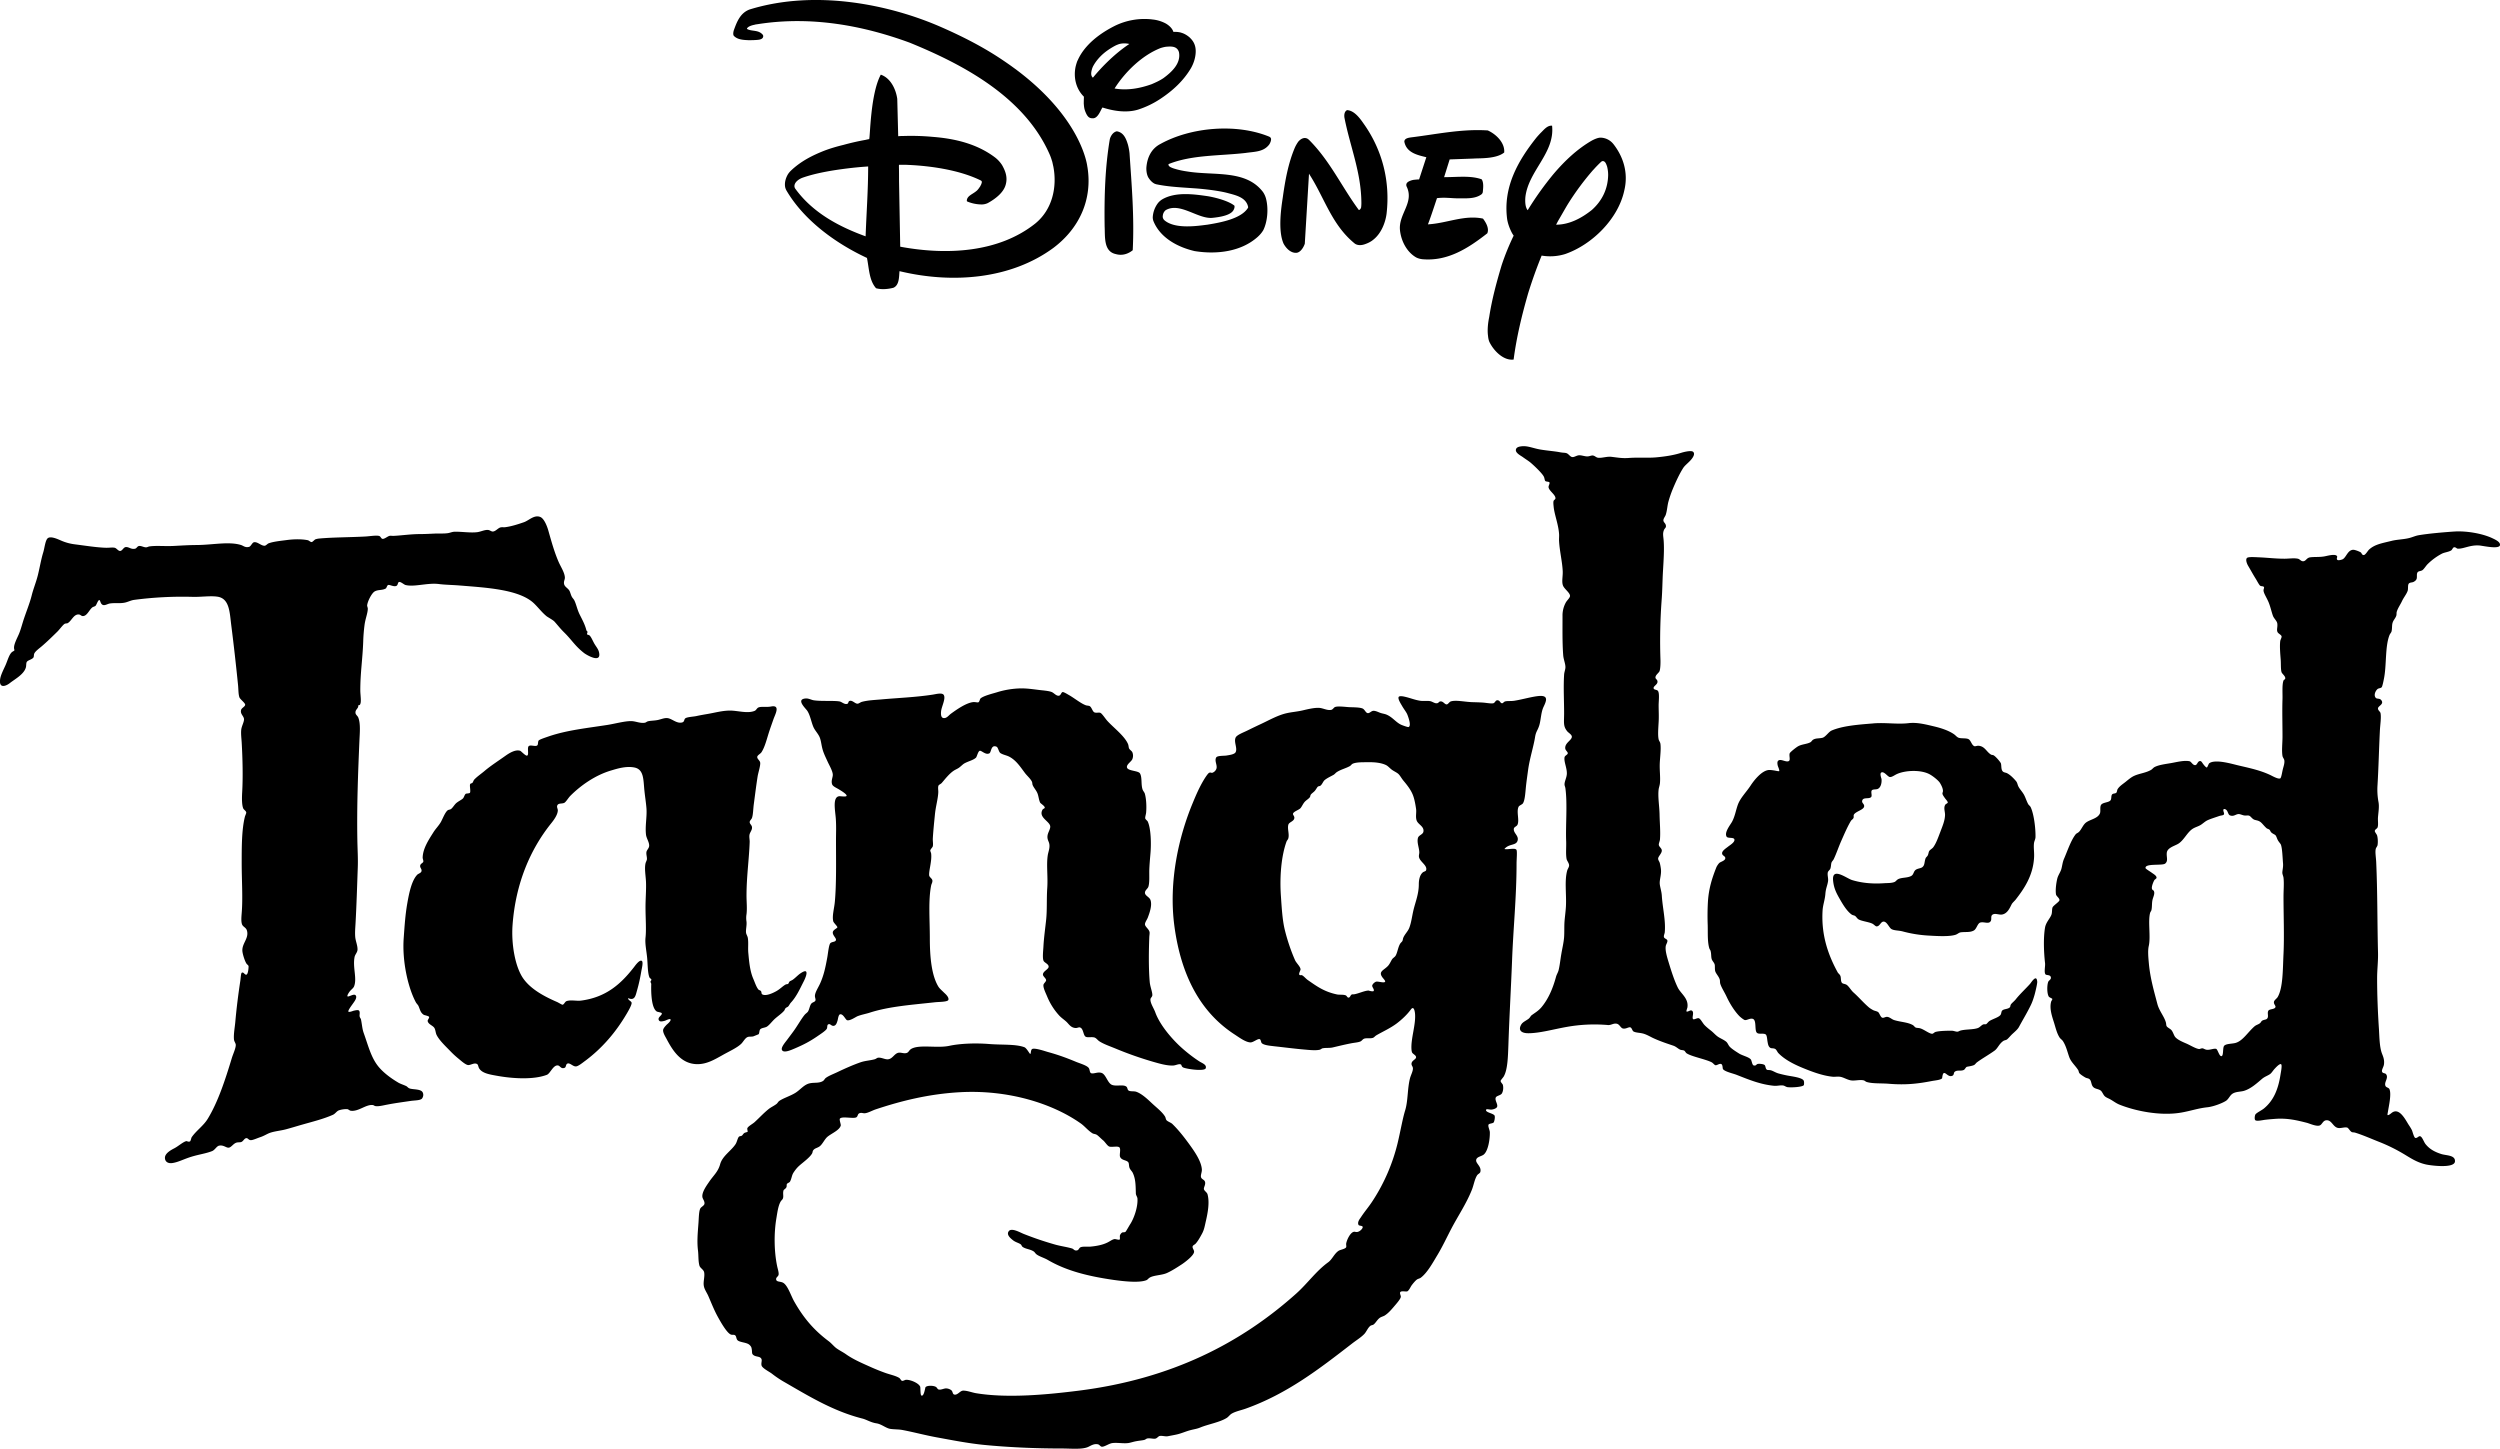<svg xmlns="http://www.w3.org/2000/svg" viewBox="0 0 193.331 112.034"><path d="M87.218 11.164c-.14-.469-.343-.932-.856-1.01-.305.069-.475.378-.536.605-.368 2.17-.436 4.442-.402 6.746.043.795-.097 1.944.87 2.145.471.136.934 0 1.303-.3.13-2.607-.082-4.999-.247-7.496a4.47 4.47 0 0 0-.13-.69Zm26.764 1.096c.459-.03 1.736.034 2.342-.468.062-.737-.606-1.405-1.268-1.705-2.042-.133-3.984.3-5.919.535-.186.028-.536.067-.536.336.167.866 1.034 1.035 1.702 1.202l-.034.099-.528 1.622h-.136l-.257.023c-.055.008-.116.02-.179.038-.218.07-.483.18-.402.457.636 1.273-.636 2.137-.502 3.413.091.824.523 1.683 1.263 2.102.106.051.266.112.477.133 1.952.172 3.539-.851 5.011-2.003.164-.367-.098-.834-.333-1.138-1.409-.3-2.744.335-4.143.436h-.005l-.11.009c.145-.358.406-1.138.701-2.028a4.7 4.7 0 0 1 .824-.022c.284.012.589.039.765.036.675 0 1.358.055 1.851-.309a.288.288 0 0 0 .106-.208c.019-.233.087-.687-.091-.953-.838-.303-1.866-.169-2.773-.169l-.132.004.43-1.374 1.874-.067Zm10.762-1.147a1.298 1.298 0 0 0-.968-.469c-.222 0-.516.143-.672.225-1.099.632-2.061 1.527-2.943 2.56a24.359 24.359 0 0 0-2.021 2.826c-.204-.233-.204-.714-.179-1.008.23-2.04 2.294-3.408 2.065-5.528-.382-.03-.635.327-.895.573-.091.095-.192.207-.294.323-1.452 1.815-2.61 3.855-2.286 6.328.05.327.18.688.329.986.061.125.126.225.175.294a18.916 18.916 0 0 0-.929 2.284c-.39 1.307-.749 2.623-.963 4.012-.065.315-.164.92-.091 1.449.015.164.042.319.104.468.336.702 1.107 1.472 1.876 1.369.231-1.767.647-3.469 1.128-5.138a35.86 35.86 0 0 1 1.039-2.902 3.908 3.908 0 0 0 1.825-.121c2.104-.735 4.102-2.739 4.565-4.909.324-1.33-.05-2.599-.863-3.622Zm-.381 2.41c-.017 1.062-.45 1.991-1.264 2.716-.799.636-1.733 1.135-2.764 1.138.05-.093.102-.187.149-.281.239-.405.471-.82.714-1.232a20.645 20.645 0 0 1 2.015-2.732.338.338 0 0 0 .065-.066c.013-.017.035-.034.047-.054.156-.168.32-.335.496-.5.038-.031.106-.067.161-.05v-.003c.171.034.235.241.297.416.035.132.083.37.083.648Zm-32.2-10.449a1.136 1.136 0 0 0-.13-.14h.005s-.276-.277-.648-.391a1.97 1.97 0 0 0-.112-.035 2.085 2.085 0 0 0-.538-.043c-.116-.397-.594-.651-.594-.651a2.76 2.76 0 0 0-1.026-.308l-.044-.007a5.21 5.21 0 0 0-2.84.488c-1.889.944-2.614 2.033-2.891 2.672l-.028.046a3.789 3.789 0 0 0-.14.462c-.169.818.023 1.697.644 2.311 0 .078-.011.307-.011.532.011.122.02.277.059.43.024.087.056.184.106.294.14.311.276.414.512.414.43.036.635-.668.77-.835.832.266 1.839.438 2.743.167a7.003 7.003 0 0 0 1.733-.834c.933-.617 1.78-1.38 2.37-2.381.19-.335.281-.651.32-.862.097-.507.048-.963-.262-1.331Zm-7.539 2.805c-.034.043-.073.085-.106.129-.18-.153-.145-.405-.078-.644.048-.182.13-.309.151-.346.136-.235.333-.481.532-.68.3-.303.663-.553 1.046-.766.073-.04.172-.089.27-.125.015-.004.024-.009.039-.016.106-.039.333-.1.652-.066h.005c.063.008.13.017.199.036-1.332.879-2.381 2.084-2.711 2.478Zm5.344.165c-.296.2-.601.333-.901.464-.933.336-1.907.504-2.875.336.828-1.306 2.145-2.578 3.567-3.131.073-.022.227-.069.391-.095.407-.036.877-.071 1.022.418.169.871-.566 1.54-1.205 2.009Zm15.548 3.609c-.266-.383-.734-1.103-1.341-1.136-.231.101-.242.433-.196.633.433 2.201 1.293 4.196 1.3 6.559 0 .091-.007.249-.023.343-.035.1-.087.179-.176.187-1.319-1.782-2.216-3.785-3.841-5.412-.069-.065-.122-.095-.145-.11-.264-.118-.504.024-.688.23a2.71 2.71 0 0 0-.266.457c-.514 1.201-.754 2.533-.939 3.864-.102.678-.401 2.544.063 3.579.203.37.567.738 1.003.703.299-.034.536-.405.636-.703l.325-5.415.145.233c1.097 1.772 1.666 3.778 3.409 5.182.246.161.559.125.838.013.168-.061.406-.169.604-.343.601-.483.914-1.316 1.002-1.982.294-2.539-.339-4.912-1.709-6.883Zm-7.22 1.1a.248.248 0 0 0-.058-.129.607.607 0 0 0-.087-.056c-2.541-1.042-6.049-.74-8.406.561-.715.368-1.035 1.06-1.094 1.842-.004.129 0 .468.145.742.122.2.286.385.48.487.028.013.082.032.14.05.774.164 1.601.221 2.426.276.415.03.717.05.717.05 1.557.129 2.298.331 2.298.331h.005c.624.175 1.486.317 1.655 1.081a.118.118 0 0 1-.009.087c-.523.842-2.091 1.131-3.152 1.303-.687.082-2.443.37-3.29-.329a.41.41 0 0 1-.151-.284c0-.016 0-.036.005-.051a.636.636 0 0 1 .126-.358.458.458 0 0 1 .105-.106c1.109-.641 2.517.73 3.64.593 1.138-.114 1.505-.385 1.616-.629.097-.182.054-.308.054-.308-.402-.333-1.302-.6-2.037-.73-1.042-.151-2.526-.372-3.567.254-.019.012-.218.137-.35.331a2.007 2.007 0 0 0-.362 1.043.88.88 0 0 0 .048.281c.531 1.332 1.927 2.04 3.193 2.333 1.722.277 3.591.043 4.869-1.094.243-.218.372-.414.436-.52.32-.633.421-1.655.212-2.446a1.667 1.667 0 0 0-.231-.507c-1.326-1.749-3.77-1.253-5.837-1.587-.261-.036-.62-.1-.944-.2a1.92 1.92 0 0 1-.378-.141c-.019-.009-.034-.022-.052-.031v-.005a.24.24 0 0 1-.102-.137c-.004-.036.015-.056.024-.066 1.8-.721 3.954-.624 5.947-.857.635-.095 1.303-.07 1.739-.554.015-.017.039-.039.063-.075l.005-.003.004-.004a.953.953 0 0 0 .12-.242c.022-.054.026-.105.031-.143v-.02a.09.09 0 0 0 .004-.024v-.005Zm-14.208 2.15s-.335-3.609-5.416-7.453a.746.746 0 0 1-.097-.077.722.722 0 0 1-.058-.038 27.26 27.26 0 0 0-1.138-.795c-1.612-1.069-3.277-1.866-4.602-2.447C68.856.373 63.112-.846 57.987.727c-.746.264-1.011.978-1.249 1.644-.023.098-.063.28.005.393.272.297.715.327 1.147.344.184 0 .571 0 .828-.042.164-.036.304-.104.304-.278a.217.217 0 0 0-.028-.09c-.329-.414-.862-.251-1.22-.456-.009-.011-.009-.026-.009-.036a.308.308 0 0 1 .056-.073h-.004c.126-.117.344-.18.532-.219 0 0 .063-.015.069-.019l.11-.017c.039-.004.067-.009.067-.009 4.148-.653 8.166.112 11.756 1.432 4.124 1.682 8.92 4.211 10.851 8.709.048.12.102.26.145.419l.016.039c.008.03.013.061.023.089l.058.269.015.06c.3 1.576-.073 3.31-1.384 4.387-2.841 2.276-6.882 2.473-10.459 1.804l-.091-5.069c0-.255 0-.844-.009-1.116 0-.094 0-.05.004-.145.471-.009.605 0 .765.008 1.607.073 3.886.37 5.571 1.205a.142.142 0 0 1 .073.114c0 .011-.004.024-.004.034a.838.838 0 0 1-.113.278v.009a1.552 1.552 0 0 1-.067.099c-.13.194-.214.261-.242.28-.294.253-.736.374-.736.756 0 .028.011.036.039.055a2.93 2.93 0 0 0 1.128.226c.052 0 .255-.008.464-.112.566-.312 1.225-.808 1.38-1.435.155-.569-.034-1.05-.285-1.495a2.384 2.384 0 0 0-.528-.581c-1.393-1.058-3.088-1.468-4.839-1.604a18.15 18.15 0 0 0-2.303-.066h-.136l-.117.007-.11.009-.073-2.888c-.102-.735-.503-1.604-1.273-1.873-.799 1.471-.818 4.729-.896 4.984a4.944 4.944 0 0 0-.29.061c-.527.094-1.099.221-1.698.386-.503.122-1.002.265-1.491.452-.91.36-1.819.811-2.603 1.568a1.866 1.866 0 0 0-.18.216c-.183.289-.304.671-.237 1.034a.955.955 0 0 0 .091.243c1.38 2.364 3.891 4.141 6.235 5.23.168.838.168 1.739.702 2.342.468.132.987.056 1.339-.034.46-.194.436-.838.475-1.285l.058.013c4.075.969 8.557.6 11.834-1.806 2.046-1.534 3.048-3.798 2.638-6.278ZM66.94 18.276c-1.994-.726-4.079-1.791-5.455-3.707a.386.386 0 0 1-.038-.093v-.009s-.005-.004-.005-.009c-.058-.36.368-.631.653-.726.769-.266 1.601-.434 2.439-.569 1.462-.223 2.271-.264 2.603-.29 0 1.806-.13 3.57-.198 5.404Zm50.695 16.242c.488-.071.914.151 1.499.247.541.09 1.099.128 1.521.212.218.042.376.026.492.07.167.061.281.285.444.3.159.016.329-.132.528-.14.186-.009.429.09.639.089.149-.003.296-.079.405-.073.167.011.26.159.424.176.299.034.662-.11 1.025-.073.504.062.851.125 1.324.091.787-.061 1.523.015 2.209-.055.726-.07 1.343-.175 1.888-.352.132-.042.749-.208.9-.07.241.215-.208.667-.246.706-.19.198-.399.36-.512.53-.308.476-.598 1.117-.831 1.678a8.766 8.766 0 0 0-.319.934c-.09.327-.098.69-.21 1.027-.044.133-.194.292-.179.441.017.168.207.218.195.458-.003.102-.097.148-.141.247-.129.285-.061.5-.036.831.055.698-.004 1.54-.051 2.365-.046.761-.046 1.544-.108 2.295a43.133 43.133 0 0 0-.087 4.593c.008.225-.004.664-.069.85-.054.141-.313.292-.319.492-.004.134.159.153.159.333 0 .234-.348.346-.299.515.031.121.255.089.332.194.137.186.054.792.054 1.113 0 .401.028.855 0 1.307-.027.472-.069 1.014 0 1.324.028.128.126.212.141.371.05.418-.028.951-.054 1.499-.019.522.054 1.051.017 1.487-.013.204-.086.363-.105.53-.066.581.058 1.253.073 1.907.011.66.079 1.335.032 1.942-.008.128-.098.304-.09.424.017.16.231.262.231.441.004.212-.258.432-.282.601-.017.128.094.241.124.354.039.134.073.337.09.475.051.432-.117.813-.09 1.15.026.265.137.571.159.904.059.955.308 1.909.23 2.825-.008.113-.089.258-.067.37.019.13.226.152.265.265.04.13-.105.305-.125.458-.052.363.129.918.246 1.307.195.637.417 1.339.69 1.893.242.48.85.832.741 1.533-.005.036-.095.27-.073.3.062.085.285-.112.391-.069.258.105 0 .551.122.668.067.069.299-.094.426-.069.149.031.304.37.456.528.157.167.389.346.534.461.183.149.337.335.527.459.19.126.425.212.617.37.098.081.155.233.231.337.149.195.542.436.777.584.254.157.758.265.9.458.073.094.089.428.23.46.195.036.178-.105.319-.124.137-.02.422.011.512.087.09.077.055.299.192.371.062.03.153.004.282.035.171.04.371.183.602.247.204.055.426.11.67.157.337.069 1.138.151 1.273.389.054.09.032.321.017.351-.077.149-.922.203-1.256.163-.124-.017-.233-.108-.316-.124-.239-.047-.483.042-.74.016-1.081-.105-1.982-.491-2.9-.85-.299-.113-.9-.243-1.041-.438-.04-.052-.012-.328-.125-.386-.141-.079-.333.106-.456.085-.081-.012-.182-.168-.301-.23-.483-.243-1.515-.428-1.925-.688-.075-.047-.124-.171-.192-.212-.082-.043-.218-.035-.304-.069-.188-.082-.32-.243-.547-.316-.476-.161-.992-.329-1.515-.569-.21-.094-.457-.246-.711-.333-.293-.106-.652-.081-.848-.196-.094-.059-.124-.282-.243-.316-.141-.039-.355.149-.581.087-.175-.048-.247-.331-.48-.37-.255-.047-.421.129-.686.104a12.152 12.152 0 0 0-3.161.145c-1.026.179-2.054.48-2.953.491-.502.008-.866-.19-.565-.687.109-.176.343-.274.549-.424.116-.086.172-.225.23-.268.297-.223.53-.343.777-.633.522-.627.873-1.423 1.128-2.366.047-.167.155-.332.195-.496.095-.385.138-.835.214-1.271.07-.421.176-.843.211-1.271.03-.398.004-.816.034-1.238.031-.379.086-.765.108-1.147.051-.957-.122-2.003.102-2.793.043-.132.143-.255.143-.385.003-.172-.168-.36-.194-.497-.073-.401-.017-.893-.032-1.359-.05-1.273.105-2.888-.058-4.097-.011-.108-.065-.2-.069-.3-.008-.251.171-.534.18-.847.008-.454-.235-.904-.18-1.256.022-.139.227-.195.249-.3.023-.129-.184-.223-.195-.403-.028-.422.5-.613.512-.886.007-.164-.254-.304-.356-.425-.32-.394-.247-.657-.243-1.358.004-.965-.062-2.013 0-3.02.011-.198.098-.394.102-.566.008-.274-.149-.621-.171-.934-.077-.983-.051-2.17-.054-3.037a2.076 2.076 0 0 1 .264-1.061c.095-.161.317-.354.317-.496-.004-.25-.452-.538-.549-.811-.109-.309.004-.713-.017-1.113-.038-.753-.237-1.53-.281-2.297-.013-.188.012-.376 0-.562-.051-.762-.372-1.526-.424-2.155-.016-.157-.03-.305 0-.409.022-.067.129-.112.141-.175.047-.286-.495-.586-.531-.885-.013-.109.117-.286.07-.368-.039-.071-.243-.046-.316-.106-.058-.048-.058-.207-.108-.319-.118-.27-.773-.881-1.022-1.094-.169-.145-.391-.274-.617-.442-.137-.099-.535-.296-.535-.528 0-.245.285-.284.41-.301ZM27.703 54.546c.036.258-.25.307-.21.601.015.126.165.222.21.335.194.481.117 1.195.089 1.87-.106 2.49-.202 4.976-.157 7.612.012.737.06 1.431.032 2.141-.05 1.375-.093 2.868-.173 4.308-.022.374-.052.715-.022 1.057.03.309.175.624.177.94.004.233-.188.389-.229.598-.157.803.202 1.648-.036 2.263-.058.141-.169.21-.299.351-.069.073-.262.355-.214.425.065.083.484-.225.621-.087.182.179-.13.545-.214.671-.069.099-.391.523-.335.6.052.073.371-.062.407-.07.129-.028.333-.075.403-.017.116.098.036.337.056.44.019.128.085.163.105.247.085.402.095.722.208 1.043.364 1.007.582 1.979 1.222 2.701.387.438.928.835 1.464 1.15.182.104.376.156.601.262.089.043.133.13.246.177.246.106.875.032 1.025.301.117.208.012.422-.052.495-.137.145-.577.133-.867.176-.617.093-1.186.165-1.799.284-.254.044-.649.153-.904.121-.125-.016-.136-.077-.245-.087-.524-.052-1.101.528-1.694.442-.093-.015-.169-.112-.266-.124a1.853 1.853 0 0 0-.637.09c-.186.066-.286.269-.476.35-.726.323-1.573.53-2.384.762-.399.113-.811.242-1.217.351-.425.117-.883.147-1.272.284-.204.073-.436.226-.709.32-.254.082-.589.243-.76.243-.168 0-.216-.157-.333-.157-.169 0-.246.243-.409.301-.099.036-.265.007-.386.052-.25.089-.395.383-.601.385-.186.009-.387-.226-.726-.156-.196.043-.319.336-.549.424-.46.182-1.008.254-1.568.425-.602.18-1.025.428-1.501.496-.363.051-.577-.129-.57-.424.017-.363.542-.62.742-.726.308-.164.683-.504.921-.547.036-.005.164.086.282.017.047-.028.093-.276.125-.319.354-.514.902-.873 1.233-1.412.799-1.3 1.363-3.032 1.872-4.715.093-.303.307-.752.303-1.008 0-.136-.125-.251-.141-.44-.032-.418.065-.889.105-1.343.097-1.092.23-2.142.391-3.197.024-.182.044-.558.104-.598.145-.106.231.188.372.141.136-.051.169-.614.157-.658-.024-.087-.105-.113-.157-.191-.137-.202-.3-.734-.319-.971-.048-.594.527-.987.351-1.589-.061-.218-.262-.273-.351-.424-.117-.198-.077-.629-.054-.92.098-1.182 0-2.559 0-3.851s0-2.606.247-3.606c.024-.093.116-.269.105-.332-.016-.118-.19-.216-.226-.301-.121-.254-.113-.84-.09-1.237.07-1.181.034-2.645-.036-3.866-.019-.329-.067-.671-.036-.99.03-.288.231-.613.215-.831-.024-.242-.299-.383-.23-.687.036-.171.29-.25.319-.406.02-.143-.383-.421-.444-.584-.085-.243-.073-.608-.105-.936a179.034 179.034 0 0 0-.528-4.66c-.125-.988-.133-2.061-1.081-2.19-.557-.078-1.242.032-1.888.016a28.616 28.616 0 0 0-4.52.23c-.262.032-.48.157-.726.212-.403.086-.737.007-1.166.069-.25.04-.531.296-.706-.052-.023-.051-.069-.204-.105-.212-.113-.02-.222.371-.303.444-.065.059-.186.075-.245.122-.254.204-.413.679-.742.672-.129-.004-.169-.118-.32-.125-.39-.013-.545.5-.846.672-.044.026-.169.017-.23.051-.149.085-.379.418-.565.602-.391.382-.774.762-1.202 1.128-.173.152-.492.371-.585.567-.036.079-.032.243-.052.282-.089.182-.432.218-.528.368-.061.101-.032.289-.071.425-.151.541-.835.894-1.25 1.22-.307.239-.844.429-.742-.301.04-.311.238-.695.403-1.058.184-.399.305-.949.584-1.094.202-.109.085-.086.089-.304 0-.266.218-.688.351-.986.13-.282.234-.666.339-1.006.194-.629.52-1.41.67-2.015.141-.569.351-1.045.496-1.643.149-.617.238-1.174.403-1.712.105-.339.157-.945.355-1.097.238-.18.787.086 1.045.195.347.149.682.237 1.057.284.851.108 1.705.247 2.419.264.207.005.488-.04.653 0 .145.038.262.243.407.247.177.004.262-.28.44-.3.246-.03.407.198.726.125.137-.032.161-.195.315-.211.161-.023.367.114.549.104.085-.004.161-.058.25-.07.52-.075 1.17-.004 1.834-.034.577-.03 1.194-.07 1.803-.073 1.254-.007 2.505-.293 3.445 0 .186.059.311.217.617.143.14-.036.242-.323.371-.355.274-.069.573.292.847.266.089-.011.208-.148.281-.179.368-.143.936-.196 1.448-.264.53-.069 1.127-.079 1.593.016.105.024.198.145.299.144.081-.003.222-.187.299-.212a1.38 1.38 0 0 1 .23-.054c1.037-.102 2.396-.098 3.585-.16.368-.015.924-.12 1.133-.036.093.042.129.192.226.214.153.032.401-.198.55-.229.1-.022.204.003.301 0 .619-.027 1.343-.14 2.081-.14.339 0 .714-.02 1.077-.036.355-.016.75.012 1.061-.036.178-.028.317-.1.496-.108.557-.016 1.206.097 1.747.036.285-.03.588-.195.851-.175.149.011.245.122.37.122.218-.001.399-.264.597-.317.113-.03.238-.005.355-.016.472-.056 1.037-.239 1.468-.39.383-.137.783-.586 1.25-.405.286.109.511.653.62 1.022.25.881.472 1.693.811 2.471.149.342.449.793.476 1.167.016.179-.087.28-.067.477.024.262.265.335.406.546.077.12.109.313.195.48.052.104.145.186.194.281.156.311.225.718.422 1.112.226.446.415.8.512 1.201.012.052.082.09.089.125.008.044-.052.164-.036.194.016.032.153.048.194.089.129.118.238.399.371.635.137.234.298.41.355.639.238.951-.972.225-1.15.086-.717-.561-.939-1.006-1.552-1.607-.286-.281-.518-.584-.742-.83-.118-.124-.516-.339-.602-.407-.37-.303-.648-.679-.971-.99-1.138-1.093-3.683-1.22-5.811-1.394-.51-.039-1.113-.05-1.533-.106-.883-.117-1.904.246-2.598.073-.121-.032-.367-.266-.496-.233-.121.032-.069.241-.214.303-.204.09-.516-.114-.633-.07-.085.03-.121.229-.177.265-.277.167-.617.075-.883.245-.226.148-.545.779-.563 1.077-.004.052.051.163.051.249-.003.329-.182.76-.245 1.201a12.82 12.82 0 0 0-.11 1.345c-.047 1.349-.225 2.399-.225 3.759 0 .351.093.854 0 1.058-.02.046-.008.082-.161.108Zm162.093-13.441c.94-.063 2.178.156 2.933.511.218.105.631.284.601.531-.043.36-1.319.055-1.609.036-.711-.05-1.21.27-1.657.247-.087-.007-.145-.113-.268-.108-.124.007-.145.187-.245.246-.21.125-.489.139-.71.247a4.67 4.67 0 0 0-1.093.797c-.155.149-.3.413-.44.495-.122.067-.286.05-.355.156-.087.14-.019.343-.069.497-.036.112-.137.191-.25.245-.102.051-.266.026-.354.124-.094.113-.039.387-.086.549-.081.255-.308.522-.444.812-.116.258-.325.541-.406.831-.026.102 0 .207-.035.299-.063.194-.218.328-.281.531-.069.208-.024.442-.087.69-.02.073-.126.188-.159.284-.348.887-.214 2.337-.428 3.371-.04.208-.117.59-.176.653-.069.073-.227.073-.3.125-.157.113-.342.475-.157.688.093.109.299.02.425.177.25.317-.227.44-.25.635-.017.152.168.25.196.371.069.356-.032.934-.051 1.396-.069 1.386-.102 2.85-.18 4.149a5.22 5.22 0 0 0 .069 1.306c.077.378-.001.774-.034 1.202-.022.268.043.585-.035.795-.03.085-.204.149-.212.265-.005.09.145.243.179.355.047.167.077.469.034.741-.015.094-.12.199-.14.301-.056.251.016.629.034.988.106 2.33.081 4.67.141 7.012.019.667-.069 1.324-.069 1.975 0 1.345.055 2.647.141 3.958.038.657.047 1.328.21 1.818.077.226.238.508.176.92-.027.192-.203.42-.14.565.052.124.229.085.301.175.222.286-.147.598-.052.885.047.165.254.136.319.281.169.402-.065 1.354-.126 1.786.009-.047-.047.188-.019.21.066.048.268-.13.304-.156.553-.45 1.014.395 1.285.848.081.132.211.303.303.508.036.081.145.53.246.567.153.051.261-.168.387-.124.16.055.266.418.407.602.312.393.722.614 1.238.776.383.117 1.069.073 1.041.563-.028.545-1.73.339-2.189.25-.772-.159-1.295-.543-1.821-.85a13.003 13.003 0 0 0-1.798-.885c-.658-.257-1.324-.558-1.929-.741-.056-.015-.194-.02-.227-.032-.155-.069-.268-.327-.372-.355-.218-.059-.53.09-.76.015-.337-.106-.434-.557-.793-.582-.331-.02-.371.339-.581.407-.27.086-.784-.16-.992-.211-.757-.192-1.505-.38-2.489-.3-.233.017-.454.035-.741.069-.196.026-.621.126-.744.035-.087-.065-.047-.363 0-.441.077-.134.476-.316.671-.476.726-.604 1.093-1.445 1.273-2.614.026-.167.14-.703.052-.795-.105-.105-.463.304-.48.319-.149.151-.257.354-.387.44-.186.128-.407.194-.6.355-.385.324-.854.766-1.397.934-.265.083-.614.054-.882.214-.222.133-.313.428-.527.565-.316.2-.99.448-1.433.495-.714.075-1.291.282-1.997.406-1.636.293-3.614-.128-4.819-.617-.258-.108-.428-.25-.675-.391-.175-.102-.333-.141-.457-.265-.11-.11-.188-.337-.298-.422-.195-.152-.465-.109-.617-.319-.13-.173-.101-.436-.25-.562-.086-.077-.222-.073-.316-.128-.137-.075-.406-.247-.479-.351-.036-.059-.048-.171-.085-.23-.227-.356-.55-.613-.691-1.006-.151-.425-.241-.846-.48-1.22-.065-.108-.192-.18-.261-.282-.222-.34-.312-.769-.444-1.186-.141-.446-.363-1.078-.21-1.605.004-.019.097-.163.09-.195-.017-.047-.226-.12-.268-.175-.157-.226-.153-.889-.052-1.15.048-.128.266-.187.194-.389-.062-.175-.339-.106-.407-.194-.124-.169-.004-.624-.032-.866-.087-.742-.145-1.925 0-2.755.073-.405.386-.701.493-.987.065-.179.03-.42.087-.567.058-.143.508-.425.532-.547.03-.16-.242-.316-.265-.458-.058-.331.019-.906.102-1.237.07-.266.255-.5.32-.756.069-.274.086-.493.192-.746.257-.586.534-1.435.906-1.907.051-.071.175-.108.26-.192.202-.206.312-.551.55-.726.327-.239.882-.3 1.061-.688.081-.183-.012-.469.083-.653.126-.226.596-.183.741-.37.094-.121.03-.346.126-.458.073-.086.23-.05.319-.126.059-.048.059-.208.106-.284.141-.226.397-.385.62-.563.222-.18.444-.372.687-.475.398-.175.863-.214 1.273-.444.095-.056.168-.159.261-.214.32-.176.842-.239 1.292-.316.441-.078 1.031-.231 1.431-.141.134.03.246.316.44.299.164-.012.178-.333.391-.316.098.008.163.169.247.265.019.026.196.253.261.231.044-.013.128-.278.177-.319.211-.171.662-.16 1.039-.106.504.073.929.202 1.276.281.886.207 1.655.374 2.403.726.171.082.606.336.774.265.086-.04.149-.484.195-.672.059-.253.157-.487.124-.726-.017-.112-.12-.218-.141-.333-.073-.424 0-.999 0-1.502 0-.975-.032-1.955 0-2.912.013-.399-.043-1.1.073-1.412.03-.091.122-.078.137-.16.04-.182-.242-.368-.282-.496-.073-.226-.043-.647-.069-.988-.04-.499-.081-1.015-.036-1.412.013-.116.122-.268.105-.372-.017-.118-.255-.208-.313-.333-.089-.187.023-.395-.02-.672-.03-.194-.262-.379-.335-.585-.105-.284-.182-.658-.319-1.006-.141-.355-.375-.69-.407-.918-.015-.134.059-.219.036-.282-.04-.112-.196-.05-.3-.124-.077-.054-.241-.37-.317-.495-.227-.36-.367-.627-.601-1.023-.073-.118-.238-.468-.106-.619.094-.11.624-.067.952-.054.691.03 1.256.106 1.962.106.337 0 .73-.063 1.025 0 .175.039.233.211.428.196.21-.019.247-.266.527-.303.34-.046.699-.003 1.092-.071.171-.026.828-.222.973-.035.077.095-.069.196.035.301.066.069.348-.008.425-.052.27-.157.382-.717.809-.726.134-.001.457.128.57.196.087.054.079.203.229.212.137.007.312-.324.422-.425.445-.409 1.012-.492 1.733-.671.426-.108.904-.109 1.339-.214.269-.061.503-.182.777-.227.795-.132 1.874-.223 2.738-.284Zm-17.821 21.88c-.04.077-.21.069-.371.124-.25.09-.74.239-.953.355-.167.094-.316.239-.473.335-.18.108-.385.161-.565.264-.479.273-.73.963-1.221 1.22-.321.168-.793.301-.83.672-.032.344.126.621-.124.828-.214.18-1.593-.042-1.517.355.009.055.368.269.456.336.136.104.425.249.39.425-.008.042-.136.12-.161.157-.069.109-.235.496-.192.671.032.126.117.09.157.196.077.192-.052.428-.106.636-.069.272-.03.551-.087.812-.011.069-.082.145-.105.226-.177.655.059 1.846-.105 2.564-.087.375-.028.93.015 1.413.112 1.128.398 2.093.653 3.071.141.53.522.955.653 1.412.031.093.022.216.054.285.065.132.288.204.391.335.113.145.172.367.26.493.163.225.598.41.885.531.286.122.735.405.991.424.054.004.145-.062.265-.054.073.009.169.087.301.108.254.038.57-.12.741-.069.126.034.243.614.425.562.161-.047.073-.648.195-.795.149-.176.628-.148.897-.229.549-.163.925-.812 1.448-1.273.137-.12.316-.153.424-.247.093-.073.093-.159.198-.211.101-.054.254-.065.315-.108.218-.149.017-.454.141-.651.098-.151.52-.082.55-.3.011-.091-.145-.214-.121-.371.011-.133.204-.253.282-.372.426-.717.399-2.153.458-3.355.065-1.357 0-2.997 0-4.414 0-.497.05-1.027 0-1.466-.017-.133-.095-.278-.091-.407.007-.199.074-.405.055-.691-.04-.465-.055-1.133-.16-1.447-.034-.097-.167-.219-.247-.372-.069-.126-.101-.282-.176-.37-.056-.066-.218-.11-.336-.23-.052-.05-.074-.148-.125-.195-.055-.054-.164-.069-.23-.121-.2-.177-.347-.395-.492-.493-.157-.108-.264-.104-.444-.16-.188-.067-.282-.274-.422-.319-.101-.03-.254.008-.387-.017-.141-.027-.304-.106-.407-.106-.238.004-.372.214-.67.106-.202-.073-.143-.473-.458-.495-.022 0-.03.005-.039.016-.087.116.082.296.017.406Zm-93.021-9.746c.488-.02 1.144.095 1.609.141.297.031.604.067.779.141.172.077.337.297.527.282.173-.012.186-.249.298-.282.085-.024.375.161.496.229.407.227.932.662 1.323.796.065.02.218.028.266.052.182.089.222.428.391.496.137.054.343-.016.456.034.133.062.383.456.532.617.479.53 1.339 1.167 1.605 1.803.04.094.044.254.073.32.061.129.222.206.261.316.07.171.06.363 0 .514-.073.198-.452.403-.422.632.036.305.871.25 1.007.479.187.309.062.886.214 1.272.032.082.134.202.159.282.116.386.145 1.016.105 1.466-.009.134-.09.363-.069.458.012.079.157.173.194.246.249.546.277 1.714.208 2.475-.036.433-.073.839-.089 1.271-.011.417.032.961-.069 1.289-.051.165-.285.282-.266.493.024.214.347.315.424.532.153.414-.077 1.027-.208 1.376-.066.167-.218.359-.215.512.008.192.308.362.355.602.016.081-.011.235-.02.37-.04 1.006-.063 2.454.036 3.515.036.354.218.783.198 1.007-.016.128-.136.187-.145.299-.02.304.266.707.371 1.006.311.861 1.045 1.771 1.698 2.422.436.438 1.116.996 1.714 1.378.216.141.585.251.492.53-.089.269-1.585.047-1.767-.073-.113-.075-.101-.184-.141-.21-.145-.094-.395.061-.601.071-.5.027-1.105-.159-1.605-.301a27.48 27.48 0 0 1-2.806-.987c-.476-.199-.953-.355-1.307-.585-.141-.093-.246-.268-.407-.3-.238-.051-.504.032-.653-.055-.202-.116-.161-.683-.476-.722-.06-.008-.194.055-.282.051-.307-.008-.468-.196-.637-.389-.168-.192-.428-.346-.636-.563a4.984 4.984 0 0 1-.937-1.466c-.116-.282-.313-.662-.297-.901.004-.124.204-.258.208-.372.004-.153-.241-.29-.245-.44-.005-.257.426-.402.44-.6.016-.214-.32-.315-.389-.46-.097-.2-.036-.734-.015-1.076.036-.71.149-1.502.208-2.068.086-.766.032-1.652.089-2.49.061-.889-.075-1.774.038-2.525.039-.269.18-.567.121-.883-.036-.212-.175-.337-.139-.637.03-.254.227-.508.211-.723-.034-.402-.956-.694-.586-1.307.032-.046.151-.083.161-.126.03-.133-.311-.324-.354-.403-.105-.207-.118-.498-.211-.725-.095-.234-.286-.426-.37-.636-.032-.077-.02-.171-.052-.247-.098-.227-.375-.464-.534-.671-.358-.475-.68-.987-1.217-1.271-.214-.113-.484-.148-.69-.282-.129-.087-.177-.444-.299-.493-.44-.192-.403.432-.549.508-.286.159-.597-.214-.742-.194-.137.019-.226.458-.299.531-.218.206-.596.272-.918.457-.109.069-.235.199-.372.304-.136.102-.29.157-.422.243-.36.237-.683.66-.937.955-.052.063-.221.141-.245.194-.069.137-.012.374-.022.532-.02.506-.204 1.104-.261 1.728-.061.609-.125 1.228-.161 1.823-.013.214.039.428 0 .616-.02.095-.218.257-.195.355.017.077.066.16.069.245.056.573-.184 1.267-.157 1.643.012.16.227.239.25.406.016.143-.067.255-.093.371-.233 1.154-.105 2.638-.105 4.116 0 1.459.141 2.856.653 3.708.101.168.286.317.445.477.039.042.418.344.333.566-.061.159-.753.148-1.007.176-1.799.2-3.578.32-5.085.811-.247.082-.606.145-.92.265-.155.062-.59.376-.812.316-.121-.026-.305-.51-.547-.457-.129.031-.157.347-.194.477-.05.164-.109.367-.268.407-.2.051-.273-.148-.402-.124-.175.03-.097.218-.161.35-.073.156-.522.441-.758.605-.601.407-1.025.625-1.747.936-.238.098-.866.394-.972.087-.065-.188.238-.547.387-.741.177-.238.335-.446.476-.639.323-.432.613-.975.898-1.32.082-.101.215-.173.268-.269.109-.191.133-.479.266-.616.081-.087.258-.11.297-.214.042-.102-.039-.222-.036-.368.009-.272.243-.613.393-.939.286-.628.415-1.217.565-2.045.052-.286.117-.951.23-1.081.121-.141.415-.077.44-.264.02-.149-.268-.356-.246-.585.02-.199.342-.305.354-.386.009-.079-.289-.347-.317-.461-.105-.413.077-1.004.121-1.517.128-1.382.089-3.212.089-4.753 0-.549.028-1.069-.016-1.696-.048-.625-.266-1.652.266-1.71.075-.011.507.063.563-.019.082-.118-.484-.446-.531-.477-.214-.139-.524-.255-.581-.425-.098-.276.056-.527.052-.741-.005-.286-.276-.734-.407-1.025-.141-.317-.315-.649-.403-1.007-.085-.332-.105-.659-.23-.918-.129-.262-.323-.454-.444-.705-.173-.371-.258-.944-.492-1.291-.133-.195-.9-.89-.125-.952.218-.02.436.109.617.139.561.091 1.541.013 1.997.089.182.031.37.241.581.194.145-.03.075-.183.198-.23.216-.083.422.216.617.212.1 0 .216-.106.333-.141.468-.128 1.004-.144 1.557-.194 1.242-.112 2.654-.165 3.953-.37.241-.039.713-.168.831.034.168.288-.179.901-.211 1.272-.027.313.026.499.211.512.23.019.383-.214.547-.335.425-.309 1.158-.831 1.714-.9.145-.02.343.04.407.016.101-.038.113-.243.173-.299.222-.202.928-.375 1.275-.479a6.695 6.695 0 0 1 1.851-.3Z"/><path d="M116.343 65.656c.231.069.78-.108.921.051.081.094.015.729.015 1.076 0 2.594-.258 5.03-.35 7.562-.082 2.123-.212 4.355-.282 6.501-.032.827-.05 1.895-.371 2.418-.05.073-.229.282-.229.319-.009.105.156.237.175.316.062.265.004.536-.087.672-.101.141-.399.165-.46.297-.098.211.16.497.105.711-.04.139-.294.214-.425.226-.152.017-.382-.067-.424 0-.085.145.239.239.3.268.1.04.323.117.354.211.042.133-.023.445-.073.511-.063.095-.363.079-.401.179-.058.126.098.421.102.584.013.53-.128 1.448-.475 1.728-.186.152-.585.167-.585.458 0 .253.445.492.319.902-.028.09-.19.152-.246.247-.196.312-.254.744-.407 1.129-.44 1.092-1.053 1.981-1.589 3.004-.359.686-.66 1.343-1.061 2.012-.347.574-.774 1.371-1.291 1.767-.09.069-.21.081-.298.141-.124.085-.297.298-.406.441-.098.13-.21.417-.351.479-.085.036-.452-.062-.534.054-.069.094.05.257.039.37-.022.183-.38.574-.566.795-.207.241-.425.488-.69.653-.09.052-.231.091-.319.141-.226.129-.352.411-.527.546-.066.05-.184.058-.231.091-.218.151-.32.471-.495.649-.257.268-.631.493-.953.744-2.473 1.913-5.009 3.891-8.248 5.037-.347.12-.742.198-1.041.37-.148.082-.253.249-.391.335-.547.342-1.432.487-2.048.741-.25.105-.468.13-.722.196-.379.093-.738.268-1.133.351-.202.044-.403.079-.617.121-.226.051-.42-.044-.653-.015-.117.015-.218.191-.355.211-.153.027-.414-.055-.616-.016-.073.012-.134.081-.211.106-.161.047-.422.062-.652.108-.211.036-.429.114-.601.14-.391.052-.835-.044-1.22 0-.29.032-.648.321-.851.281-.091-.016-.16-.148-.265-.178-.335-.086-.605.132-.811.214-.48.194-1.311.104-2.012.104-2.061 0-4.168-.095-6.043-.281-1.213-.122-2.465-.37-3.637-.584-.904-.167-1.759-.399-2.614-.562-.315-.062-.629-.04-.956-.089-.339-.054-.678-.366-1.057-.426-.464-.07-.762-.285-1.097-.371-2.315-.585-4.238-1.79-6.162-2.896a8.238 8.238 0 0 1-.847-.581c-.198-.153-.745-.418-.795-.636-.043-.18.044-.351 0-.479-.089-.239-.395-.164-.6-.3-.202-.132-.093-.234-.179-.582-.023-.105-.144-.233-.23-.282-.234-.138-.692-.149-.846-.301-.114-.116-.081-.313-.194-.386-.098-.067-.177-.005-.319-.054-.319-.116-.827-1.035-1.008-1.362-.29-.522-.5-1.069-.742-1.624-.117-.269-.315-.52-.351-.816-.044-.311.089-.683.032-1.003-.036-.222-.315-.333-.367-.53-.097-.352-.065-.788-.109-1.147-.085-.698-.028-1.3.036-2.155.028-.371.028-.893.141-1.111.061-.121.29-.214.319-.354.04-.202-.137-.381-.157-.532-.052-.356.29-.843.512-1.164.355-.524.698-.781.862-1.38.179-.636.84-1.021 1.183-1.535.12-.175.161-.469.265-.584.054-.055.143-.036.231-.085.048-.03.101-.137.177-.196.063-.051.245-.075.266-.105.02-.036-.042-.195-.022-.268.05-.153.432-.35.566-.479.39-.358.676-.679 1.076-1.003.198-.159.429-.253.621-.406.078-.062.121-.168.21-.23.335-.227.823-.366 1.238-.619.391-.241.67-.644 1.113-.741.355-.081.718.011 1.025-.179.097-.061.133-.167.21-.229.21-.164.577-.304.867-.44.58-.276 1.21-.562 1.835-.78.366-.124.717-.133 1.076-.229.122-.03.182-.113.284-.126.27-.022.511.141.741.126.379-.019.508-.468.851-.512.19-.024.419.091.617.019.169-.059.165-.222.387-.335.645-.329 1.985-.016 2.899-.214.847-.182 2.033-.227 3.106-.14.964.078 2.028-.005 2.703.246.113.04.265.268.355.403.21.333.081-.161.246-.262.192-.116 1.033.179 1.217.229.823.226 1.436.454 2.174.76.282.12.839.272.988.479.089.122.056.362.194.405.19.062.492-.118.779-.032.359.102.472.799.83.933.343.13.883-.061 1.115.143.089.082.059.235.173.3.145.081.414.026.585.089.422.152.831.534 1.201.882.339.321.807.674 1.025 1.041.044.077.052.2.105.268.097.117.344.186.46.301.452.44.867.959 1.323 1.588.382.528.92 1.291.956 1.94.008.179-.093.389-.073.55.032.214.266.198.319.406.052.214-.109.406-.089.547.024.143.242.25.281.406.175.639.009 1.46-.12 2.033-.093.397-.134.694-.303 1.004-.149.277-.315.581-.512.793-.028.035-.177.104-.21.178-.061.14.117.293.105.442-.024.297-.73.818-.936.955-.355.233-.803.523-1.181.688-.389.168-.973.16-1.292.335-.149.086-.169.167-.282.214-.58.23-1.856.07-2.493-.017-2.02-.29-3.69-.709-5.136-1.554-.284-.165-.678-.272-.885-.445-.063-.052-.129-.16-.177-.194-.285-.199-.632-.188-.882-.37-.066-.051-.078-.145-.141-.192-.149-.113-.403-.16-.601-.32-.165-.133-.541-.421-.319-.705.222-.282.899.124 1.17.226.835.329 1.541.567 2.399.813.445.126.891.18 1.307.301.145.043.169.171.351.159.194-.011.182-.188.319-.249.194-.081.512-.026.779-.051.476-.044.94-.136 1.307-.32.188-.09.367-.239.547-.262.082-.011.316.083.389.036.044-.031.004-.243.02-.304a.438.438 0 0 1 .156-.226c.073-.056.182 0 .284-.073.032-.026.303-.5.333-.547.286-.418.629-1.324.586-2.016-.009-.136-.121-.253-.125-.402-.016-.628-.016-1.107-.231-1.572-.055-.129-.172-.218-.245-.372-.073-.153-.036-.354-.105-.458-.129-.186-.52-.139-.637-.424-.069-.164.065-.546-.036-.711-.101-.161-.582-.016-.795-.085-.153-.047-.343-.372-.476-.476-.182-.148-.387-.374-.512-.442-.109-.061-.234-.054-.319-.108-.351-.218-.601-.555-.92-.774-2.165-1.523-5.573-2.61-9.325-2.403-2.42.134-4.545.672-6.517 1.326-.262.087-.573.268-.811.297-.157.023-.245-.047-.386-.015-.234.048-.151.25-.304.335-.23.126-1.12-.11-1.269.105-.056.083.093.45.069.53-.098.355-.666.584-1.004.848-.25.194-.403.61-.653.777-.202.132-.351.12-.48.299-.052.077-.028.149-.089.249-.186.316-.702.679-.988.937-.186.167-.323.35-.44.53-.141.218-.133.433-.266.687-.048.093-.194.108-.246.195-.028.043 0 .164-.036.247-.065.138-.206.167-.229.265-.058.226.019.406-.036.585-.042.129-.118.141-.195.282-.182.329-.246.852-.319 1.288-.192 1.162-.172 2.535.056 3.655.042.214.141.499.121.672-.016.16-.202.203-.194.37.012.222.315.153.53.265.363.188.612 1.002.866 1.449.722 1.276 1.521 2.216 2.666 3.074.225.167.395.395.601.547.25.179.516.303.757.476.577.407 1.291.705 1.966 1.008.327.145.692.292 1.055.422.359.13.791.212 1.077.387.081.048.141.218.23.23.085.013.23-.089.319-.085.367 0 .987.277 1.077.547.024.063 0 .618.087.668.203.113.29-.59.32-.635.093-.145.588-.149.795-.034.105.055.125.186.229.208.167.043.411-.091.566-.087.168.004.317.07.406.141.129.105.082.297.231.335.241.062.442-.277.652-.301.288-.027.734.149 1.025.195 2.44.406 5.529.11 7.945-.195 7.2-.908 12.562-3.691 16.834-7.52.852-.764 1.523-1.729 2.453-2.404.317-.227.459-.648.799-.885.132-.094.523-.141.596-.282.026-.047-.004-.207 0-.265.04-.294.327-.905.621-.934.054-.004.134.03.229.019.235-.028.471-.305.425-.407-.044-.093-.276-.061-.317-.141-.118-.222.124-.5.176-.581.327-.504.631-.823.968-1.361a14.345 14.345 0 0 0 1.876-4.381c.222-.922.379-1.869.581-2.525.234-.752.168-1.717.386-2.524.071-.242.231-.539.216-.744-.013-.159-.116-.196-.108-.355.017-.243.331-.32.351-.476.026-.175-.265-.261-.315-.406a.786.786 0 0 1-.036-.194c-.073-.834.359-1.97.268-2.826-.036-.288-.126-.546-.319-.284-.29.397-.703.784-1.097 1.081-.518.385-1.064.619-1.573.916-.098.058-.171.163-.262.195-.21.066-.44.008-.639.051-.164.043-.21.179-.333.23-.186.079-.487.094-.726.144-.491.095-.944.207-1.412.317-.258.06-.523.013-.795.069-.056.013-.129.087-.212.108-.327.077-.844.015-1.218-.017-.788-.07-1.452-.159-2.259-.247-.391-.046-.839-.083-1.007-.249-.05-.048-.066-.262-.143-.299-.153-.077-.5.25-.726.246-.382-.007-.922-.417-1.233-.617-2.642-1.716-4.131-4.558-4.647-8.339-.48-3.54.367-7.027 1.396-9.517.261-.636.532-1.267.899-1.87.097-.156.307-.487.407-.515.137-.036.141.038.246 0a.514.514 0 0 0 .301-.319c.078-.282-.176-.602-.015-.865.087-.144.641-.113.793-.144.234-.038.625-.089.706-.262.155-.32-.16-.784 0-1.129.101-.214.623-.398.916-.547.311-.153.686-.335.992-.477.653-.3 1.339-.706 2.065-.865.387-.085.795-.113 1.217-.212.399-.094.852-.203 1.225-.195.337.008.636.214.965.159.145-.024.202-.191.32-.227.237-.083.818.004 1.112.016.307.012.783.008 1.008.105.16.073.238.329.387.355.153.027.266-.165.44-.178.157-.009.346.082.495.141.172.069.351.085.496.141.5.196.765.635 1.201.813.102.042.469.178.53.159.247-.081-.035-.823-.104-.991-.073-.168-.266-.414-.393-.635-.065-.121-.363-.562-.261-.706.069-.101.398-.027.441-.017.436.095.789.251 1.217.317.251.039.563-.015.795.035.168.04.328.177.495.16.151-.017.141-.126.265-.143.231-.03.329.233.493.23.105 0 .206-.194.319-.23.395-.126 1.064.035 1.64.055.272.008.562.015.832.032.282.022.649.093.815.055.136-.035.164-.222.299-.231.229-.013.225.233.387.231.067 0 .132-.117.23-.143.196-.05.45-.011.709-.052.608-.095 1.412-.333 1.94-.37.734-.048.53.405.32.848-.203.428-.199 1.025-.335 1.447-.13.401-.25.448-.319.883-.113.726-.402 1.596-.534 2.508-.051.383-.133.944-.173 1.342-.044.44-.077 1.039-.229 1.272-.069.104-.286.165-.335.265-.191.381.079 1.03-.09 1.397-.059.129-.272.165-.282.316-.036.347.426.539.282.936-.132.372-.66.196-1.008.62Zm-11.745-6.59c-.078.039-.132.134-.208.177-.325.182-.701.258-1.027.476-.077.054-.144.145-.227.195-.226.13-.484.239-.69.406-.136.11-.183.324-.337.442-.048.038-.141.027-.194.07-.069.055-.141.221-.246.337-.098.105-.243.196-.299.28-.046.062-.036.144-.073.195-.086.13-.274.222-.406.371-.13.148-.211.351-.316.476-.137.155-.545.258-.585.442-.017.079.117.184.106.319-.022.27-.393.309-.461.512-.101.323.1.756-.016 1.096-.024.065-.097.141-.125.21-.407 1.111-.541 2.712-.44 4.188.061.897.113 1.823.281 2.557.195.836.508 1.749.816 2.44.097.219.41.488.424.705.004.083-.163.331-.09.422.044.065.141.004.21.039.13.062.288.261.444.37.699.487 1.264.901 2.26 1.112.204.04.468-.008.672.071.077.03.126.182.211.175.145-.008.141-.206.265-.246.051-.019.137-.001.21-.019.35-.069.799-.286 1.097-.282-.04 0 .319.102.372.036.083-.113-.13-.305-.108-.422.022-.126.199-.272.3-.301.141-.043.589.12.69.016.062-.063-.126-.249-.178-.32-.38-.489.077-.563.406-.916.141-.149.226-.374.32-.512.065-.101.206-.172.265-.268.153-.247.188-.671.367-.951.05-.075.126-.126.163-.194.036-.073.036-.161.069-.249.105-.265.355-.493.459-.758.165-.411.218-.929.336-1.412.153-.628.406-1.225.406-1.96 0-.367.081-.726.299-.92.094-.083.235-.078.266-.178.118-.368-.467-.639-.549-1.006-.027-.136.022-.246.022-.372-.004-.346-.199-.758-.106-1.112.058-.227.385-.261.425-.493.069-.421-.429-.545-.532-.885-.089-.288.007-.61-.038-.882-.043-.301-.112-.688-.21-.969-.16-.475-.491-.874-.777-1.218-.155-.192-.273-.425-.409-.531-.125-.102-.317-.186-.476-.301-.157-.116-.281-.272-.44-.355-.37-.186-.914-.235-1.342-.226-.399.004-.96-.019-1.256.121ZM48.577 77.187c-.03.152.245.229.266.355.028.151-.238.612-.355.811-.839 1.44-1.904 2.697-3.247 3.694-.194.14-.539.432-.726.422-.218-.008-.422-.265-.601-.23-.182.034-.116.281-.245.335-.28.117-.343-.139-.497-.175-.382-.09-.613.621-.883.719-1.047.402-2.689.288-3.867.073-.571-.102-1.146-.194-1.374-.581-.058-.094-.066-.262-.141-.316-.211-.149-.504.085-.706.069-.202-.02-.528-.316-.726-.479a6.847 6.847 0 0 1-.617-.563c-.395-.41-.879-.855-1.097-1.291-.077-.157-.081-.406-.177-.547-.121-.183-.472-.273-.512-.528-.012-.082.145-.235.109-.319-.032-.071-.355-.126-.407-.156-.254-.169-.27-.348-.407-.672-.036-.093-.157-.199-.21-.301-.613-1.146-1.069-3.192-.936-4.982.069-.963.121-1.794.282-2.704.133-.76.335-1.747.774-2.186.081-.077.29-.124.319-.268.036-.168-.117-.25-.105-.403.012-.192.222-.211.246-.337.016-.077-.052-.218-.052-.299.016-.721.48-1.404.831-1.963.169-.272.419-.515.585-.809.156-.294.311-.714.508-.885.077-.065.182-.047.265-.106.13-.086.264-.333.409-.46.173-.145.391-.241.511-.352.098-.094.125-.299.231-.37.027-.023.277-.019.313-.073.082-.102-.04-.546.02-.668.032-.073.121-.051.177-.106.05-.051.082-.184.141-.249.215-.23.508-.426.779-.653.484-.414 1.097-.803 1.658-1.205.286-.2.75-.487 1.113-.368.081.027.44.437.549.368.149-.085-.036-.628.125-.738.141-.101.492.055.632-.036.109-.069.042-.269.125-.389.062-.083.545-.238.776-.319 1.394-.476 2.891-.632 4.504-.881.609-.093 1.327-.3 1.856-.301.367 0 .694.188 1.076.125.086-.015.145-.085.231-.108.208-.056.508-.047.779-.105.281-.062.488-.169.741-.143.355.042.71.444 1.129.335.198-.051.137-.23.246-.316.137-.109.609-.125.847-.176.315-.069.601-.117.851-.16.573-.095 1.138-.261 1.745-.266.614-.004 1.376.254 1.925.019.129-.056.161-.211.301-.264.223-.086.609 0 .972-.071.75-.145.294.639.175.991-.106.307-.215.606-.3.863-.206.616-.347 1.269-.633 1.696-.073.104-.303.223-.317.336-.028.168.202.276.226.458.032.21-.145.752-.195 1.042-.113.711-.198 1.41-.297 2.155-.052.374-.05.809-.143 1.077-.039.109-.177.208-.177.317-.003.152.159.227.177.39.03.226-.157.393-.194.6-.031.175.02.37.016.549-.043 1.295-.245 2.686-.245 4.151 0 .476.056.988 0 1.445a1.783 1.783 0 0 0 0 .566c.031.28-.062.621-.036.847.011.137.117.268.14.424.058.371 0 .773.036 1.15.066.721.13 1.417.389 2.011.12.277.225.614.386.812.052.063.145.062.198.125.077.097.009.207.122.265.277.141.795-.106 1.023-.23.323-.167.549-.428.779-.545.036-.02.153-.022.177-.039.04-.028.077-.153.121-.192.044-.04.173-.085.23-.126.121-.078.299-.25.46-.389.117-.099.456-.339.565-.262.145.094-.054.557-.178.795-.286.563-.553 1.159-.968 1.605-.095.104-.132.206-.214.304-.052.059-.157.079-.21.141-.056.062-.065.141-.109.192-.182.215-.456.397-.706.617-.233.208-.472.545-.67.639-.165.073-.371.073-.479.19-.07.086-.058.315-.122.374-.007.008-.367.149-.386.159-.141.048-.315.009-.445.052-.208.069-.354.378-.511.528-.331.32-.937.586-1.464.886-.589.327-1.198.698-1.944.69-1.279-.017-1.919-1.104-2.383-1.982-.081-.149-.268-.453-.251-.653.016-.145.171-.304.284-.424.032-.027.363-.298.286-.406-.058-.077-.375.093-.428.108-.145.038-.36.095-.44 0-.21-.253.265-.424.192-.584-.024-.058-.329-.099-.37-.124-.445-.258-.461-1.561-.44-2.138 0-.039-.058-.116-.058-.175.005-.054.078-.12.073-.144-.011-.073-.136-.136-.156-.19-.141-.351-.129-1.008-.178-1.521-.052-.534-.175-1.081-.125-1.554.069-.619.003-1.462 0-2.294-.004-.696.065-1.415.036-2.034-.024-.48-.126-.999-.036-1.413.023-.102.095-.214.109-.316.012-.188-.07-.385-.036-.569.028-.157.2-.276.21-.473.011-.281-.214-.577-.246-.867-.077-.675.085-1.367.036-2.029-.036-.453-.113-.928-.159-1.378-.087-.827-.027-1.638-.779-1.783-.64-.124-1.318.089-1.786.229-1.234.363-2.36 1.159-3.161 1.962-.155.155-.343.483-.476.547-.203.091-.493-.012-.55.247-.02.104.056.218.056.333-.011.355-.317.758-.531 1.023-1.573 1.967-2.731 4.584-2.969 7.844-.109 1.526.218 3.298.851 4.165.577.795 1.56 1.339 2.592 1.786.077.032.368.21.409.21.132.004.188-.235.333-.282.327-.108.774.008 1.099-.035 1.963-.251 3.117-1.312 4.113-2.596.069-.087.418-.596.6-.475.13.086-.011.632-.036.777-.1.584-.186.982-.333 1.501-.113.39-.165.832-.69.6Zm96.288-21.246c.955-.078 1.874.087 2.738-.019.663-.078 1.353.109 1.944.247.574.134 1.155.327 1.569.617.128.09.21.216.355.268.214.07.577.011.758.106.19.094.245.477.463.546.069.02.198-.042.3-.035.504.028.624.479.987.688.048.027.13.016.194.052.159.087.536.523.566.635.051.21-.008.5.175.639.086.059.199.062.289.105.258.132.511.391.705.62.109.132.109.288.195.44.104.192.294.386.422.619.117.218.192.479.315.707.048.087.153.152.198.246.246.52.387 1.619.372 2.313-.004.16-.086.29-.112.442-.051.371.03.74 0 1.166-.087 1.393-.773 2.392-1.427 3.232-.094.114-.241.237-.304.354-.151.294-.324.718-.741.793-.223.042-.523-.116-.722 0-.182.106-.073.312-.14.477-.136.308-.524.062-.815.141-.23.065-.286.498-.512.62-.299.163-.625.09-1.003.139-.163.024-.249.144-.424.195-.508.153-1.429.094-2.141.052a9.676 9.676 0 0 1-1.925-.316c-.327-.087-.641-.058-.863-.178-.191-.102-.346-.567-.602-.582-.242-.015-.301.378-.563.37-.082-.003-.202-.152-.319-.21-.29-.141-.831-.19-1.077-.337-.095-.055-.178-.204-.266-.265-.061-.039-.192-.051-.265-.106-.336-.242-.621-.684-.885-1.147-.254-.446-.483-.834-.545-1.468-.113-1.105 1.031-.183 1.463-.051.694.214 1.525.312 2.457.247.282-.02.621 0 .848-.106.082-.04.16-.159.266-.211.282-.141.705-.082 1.008-.247.192-.109.163-.315.328-.46.151-.122.394-.12.518-.21.214-.16.153-.379.262-.691.032-.083.105-.12.16-.21.069-.12.069-.272.122-.356.073-.108.23-.186.303-.28.234-.308.395-.787.55-1.183.152-.415.367-.882.37-1.346 0-.269-.145-.584.052-.812.013-.015.149-.077.159-.121.015-.087-.175-.28-.211-.336-.075-.106-.187-.258-.199-.352-.007-.087.043-.134.038-.229-.004-.207-.145-.465-.23-.604-.128-.211-.59-.566-.831-.688-.699-.356-1.88-.286-2.505 0-.18.083-.374.238-.532.229-.168-.004-.45-.469-.668-.35-.145.077.012.465.017.51.026.323-.067.66-.3.761-.136.058-.393.007-.461.124-.081.13.058.407-.051.511-.182.172-.662-.039-.69.32-.013.145.186.218.156.402-.039.265-.66.379-.795.636-.039.085.013.173-.034.265-.039.081-.145.137-.195.214-.272.458-.504 1.002-.741 1.537-.203.457-.367.957-.581 1.412-.054.109-.145.18-.18.282-.042.145-.03.305-.087.464-.032.091-.168.179-.194.277-.051.218.052.475.016.692-.051.355-.175.531-.208 1.008-.039.446-.191.847-.214 1.249-.122 1.975.479 3.528 1.166 4.787.047.091.167.157.214.286.055.151.015.371.102.508.069.106.214.085.355.16.175.094.352.425.547.6.393.346.777.797 1.167 1.132.101.09.227.167.336.226.12.073.286.082.403.16.117.079.181.406.34.442.098.026.237-.077.35-.07.206.011.367.19.547.247.504.16 1.025.156 1.448.387.085.047.145.156.23.196.069.03.218.026.319.051.315.083.722.428.952.428.093-.005.156-.114.268-.145.309-.082.886-.094 1.269-.089.149.005.298.082.426.073.061-.005.149-.067.227-.087.403-.11.98-.063 1.343-.196.164-.059.277-.23.422-.281.067-.022.16.004.214-.017.066-.03.169-.188.264-.247.269-.167.748-.289.866-.493.052-.093.046-.229.105-.301.126-.148.417-.105.586-.249.077-.066.036-.149.104-.247.082-.113.254-.239.372-.389.328-.413.76-.812 1.096-1.183.085-.091.512-.812.561-.175.017.136-.165.879-.208 1.023-.163.563-.268.762-.479 1.163-.221.425-.483.859-.725 1.312-.1.186-.317.368-.512.546-.156.148-.309.342-.418.424-.082.054-.207.063-.268.106-.337.222-.44.581-.69.757-.45.324-.945.597-1.358.901-.081.059-.145.173-.231.214-.186.085-.519.116-.567.141-.073.042-.141.192-.21.23-.245.126-.523-.023-.726.159-.062.055-.048.234-.141.281-.317.18-.527-.25-.686-.192-.113.039-.121.379-.14.406-.122.133-.53.16-.795.21-1.03.2-1.978.32-3.287.214-.662-.054-1.279 0-1.747-.141-.083-.026-.156-.108-.229-.124-.308-.073-.692.051-.994 0-.313-.056-.592-.254-.863-.282-.198-.022-.363.017-.549 0-.791-.079-1.636-.403-2.333-.69-.713-.293-1.413-.664-1.87-1.147-.069-.073-.145-.272-.247-.316-.134-.066-.28-.03-.352-.073-.165-.091-.195-.286-.229-.479-.031-.149-.039-.489-.141-.563-.18-.129-.543.019-.692-.141-.175-.188-.019-.897-.265-1.045-.204-.121-.472.097-.653.073-.077-.011-.341-.215-.44-.319-.342-.354-.701-.901-.972-1.482-.168-.363-.407-.719-.493-1.008-.03-.094-.017-.226-.034-.301-.065-.258-.29-.454-.355-.668-.043-.137-.017-.401-.038-.495-.031-.163-.176-.278-.229-.425-.063-.18-.028-.395-.089-.635-.02-.094-.073-.12-.106-.231-.145-.493-.105-1.151-.12-1.747a18.957 18.957 0 0 1 .015-1.837c.062-1.023.323-1.831.639-2.631.039-.112.16-.294.243-.372.102-.094.44-.167.461-.354.017-.184-.222-.188-.245-.37-.032-.211.313-.417.476-.549.128-.105.527-.333.473-.547-.046-.188-.508-.062-.6-.211-.204-.338.3-.925.425-1.168.225-.425.29-.889.442-1.303.19-.526.658-.979.99-1.487.249-.382.85-1.158 1.409-1.199.094-.007.261.012.41.036.051.005.36.078.385.052.054-.048-.091-.356-.102-.405-.031-.122-.067-.325.034-.406.203-.167.598.149.812.034.153-.083.004-.41.073-.602.031-.09.503-.465.653-.546.294-.161.653-.159.934-.3.105-.055.141-.163.231-.211.21-.122.41-.077.705-.141.25-.058.487-.468.726-.566.855-.364 2.038-.453 3.211-.547Z"/></svg>